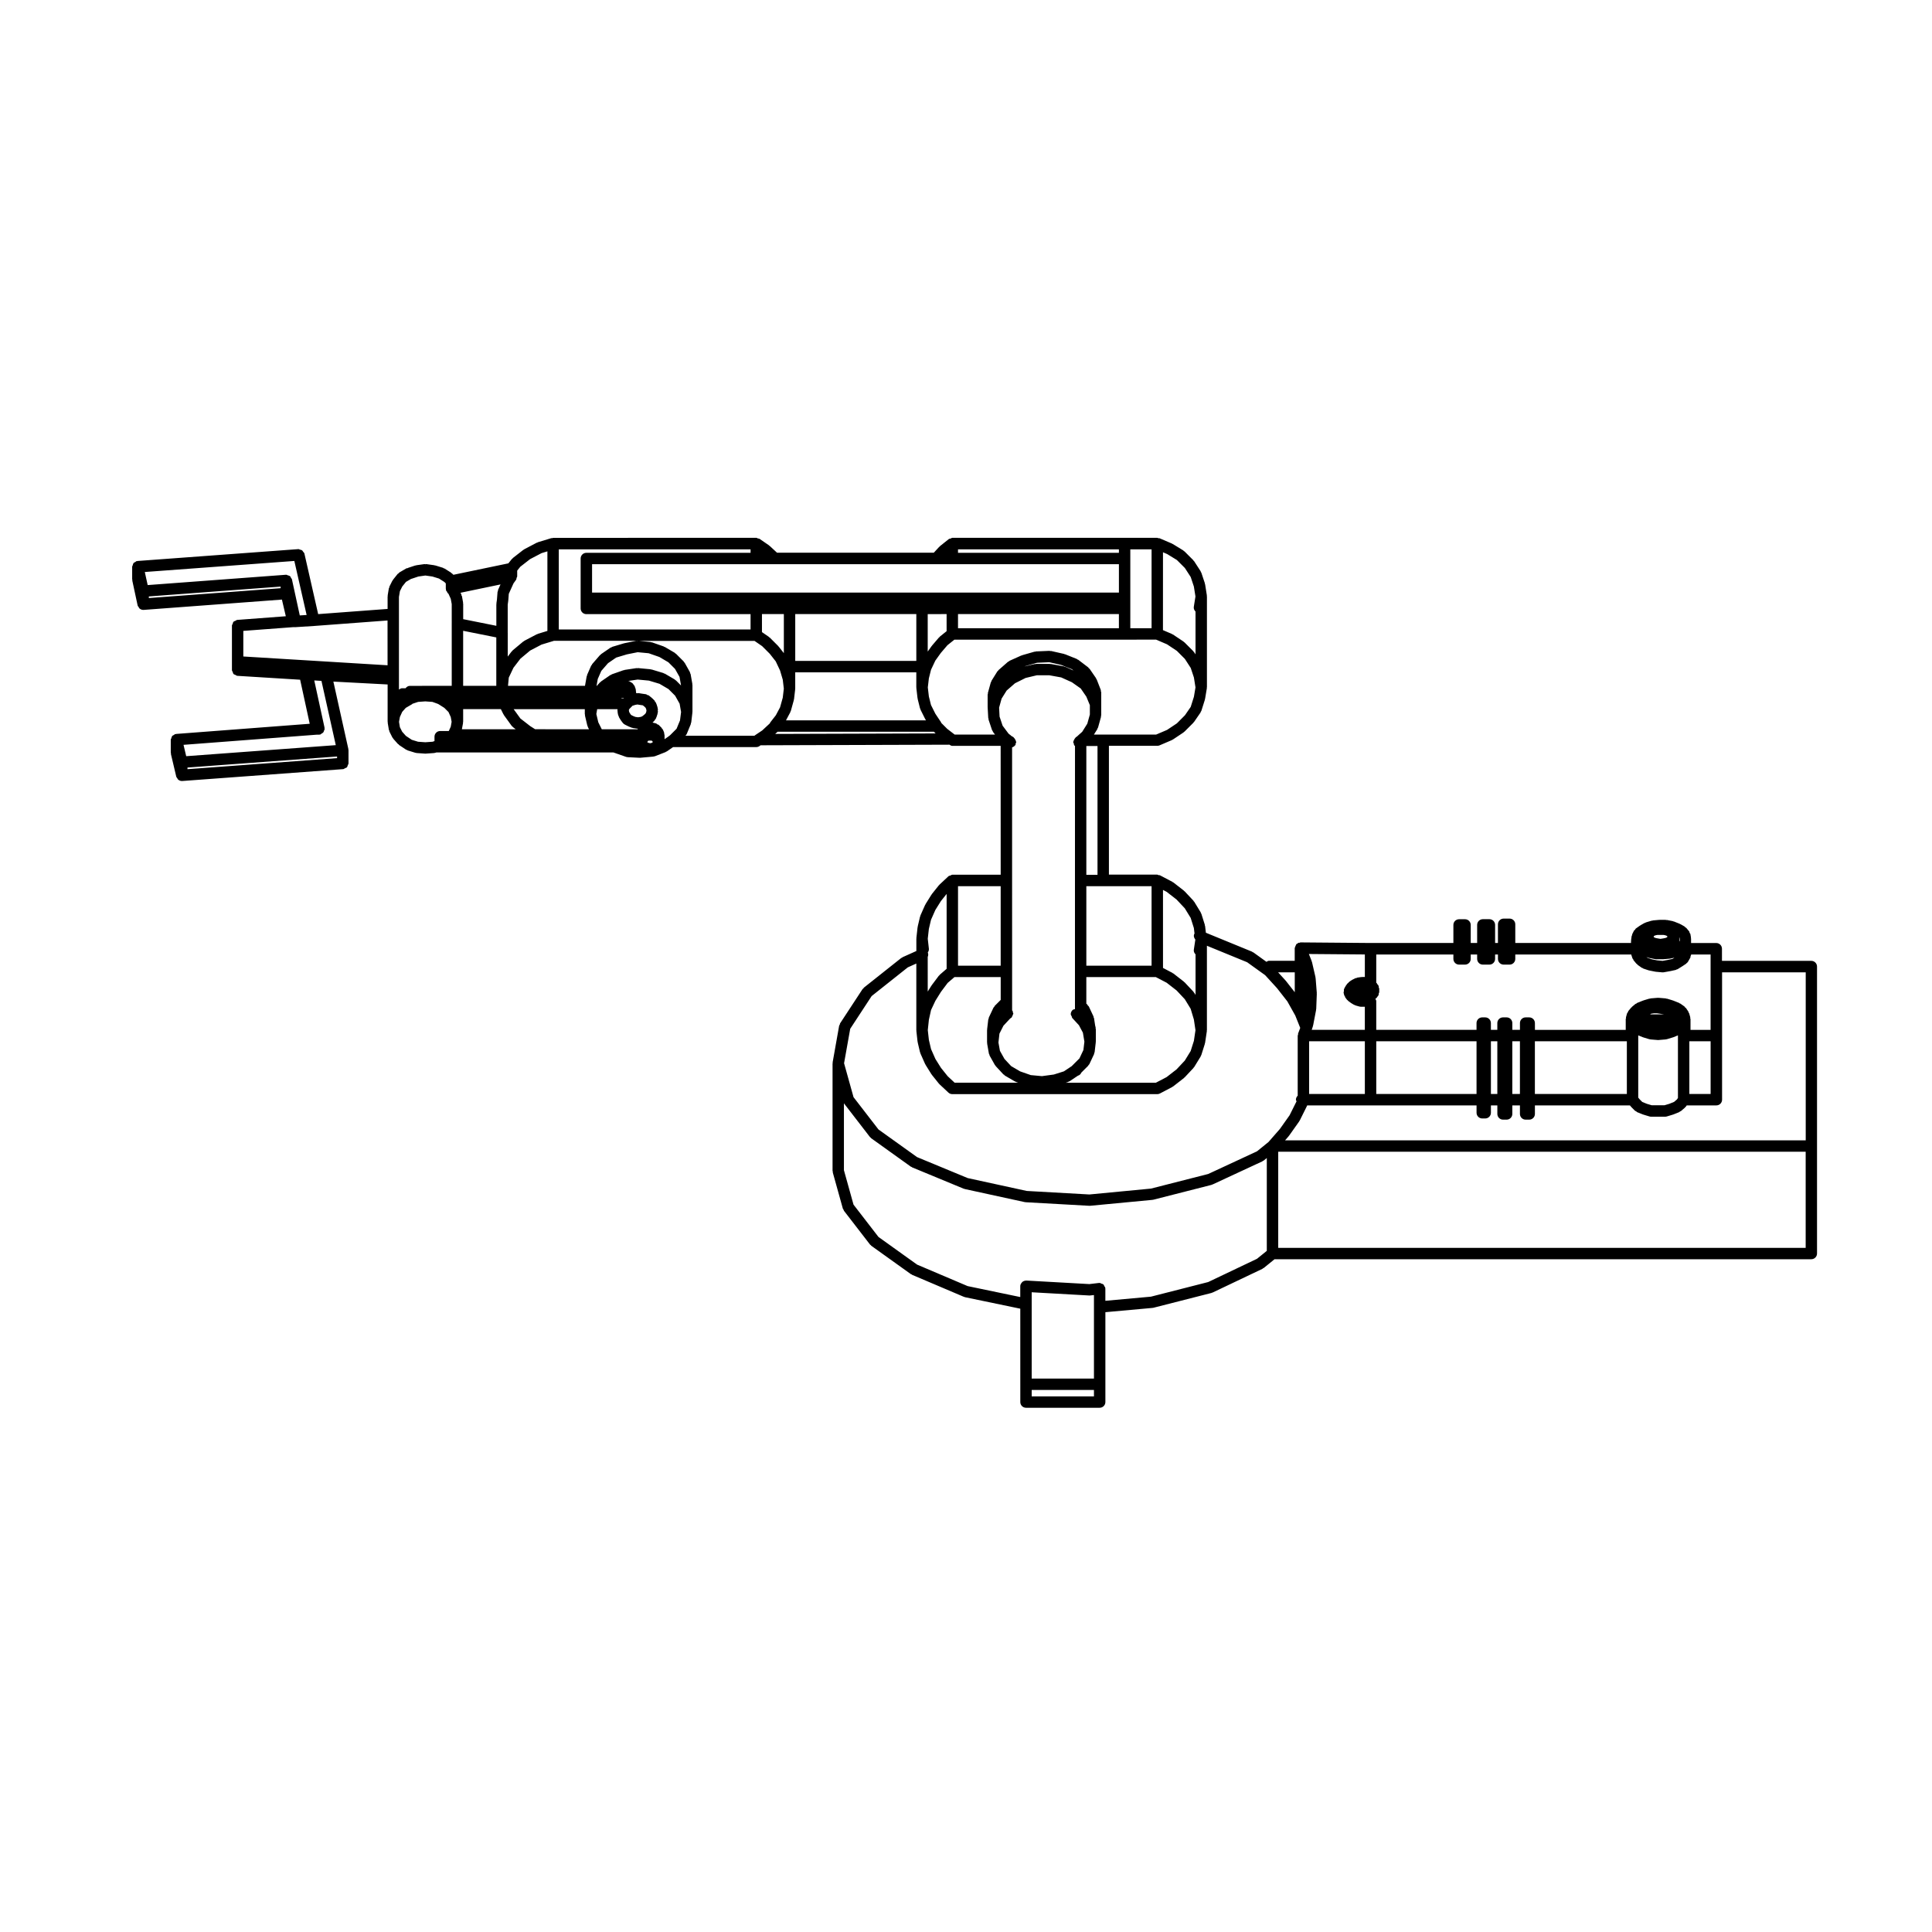<?xml version="1.0" encoding="UTF-8"?>
<!-- Uploaded to: ICON Repo, www.svgrepo.com, Generator: ICON Repo Mixer Tools -->
<svg fill="#000000" width="800px" height="800px" version="1.1" viewBox="144 144 512 512" xmlns="http://www.w3.org/2000/svg">
 <path d="m449.44 490.6c0.07-0.004 0.137-0.012 0.207-0.023l15.426-3.934c0.031-0.012 0.039-0.047 0.07-0.055 0.07-0.02 0.137-0.016 0.207-0.047l13.227-6.297c0.055-0.031 0.059-0.098 0.105-0.121 0.059-0.035 0.137-0.023 0.195-0.07l2.891-2.344h142.25c0.836 0 1.512-0.676 1.512-1.512v-76.047c0-0.836-0.676-1.512-1.512-1.512h-23.68v-3.215c0-0.836-0.676-1.512-1.512-1.512h-6.676v-1.168c0-0.047-0.047-0.074-0.051-0.117-0.004-0.051 0.035-0.086 0.031-0.133l-0.156-0.945c-0.023-0.141-0.152-0.211-0.211-0.332-0.055-0.125-0.023-0.273-0.117-0.387l-0.785-0.945c-0.066-0.074-0.168-0.066-0.246-0.125-0.07-0.059-0.082-0.168-0.168-0.215l-1.102-0.629c-0.031-0.02-0.07 0-0.105-0.016-0.035-0.016-0.039-0.059-0.082-0.074l-1.57-0.629c-0.051-0.02-0.102 0.016-0.145 0-0.051-0.016-0.07-0.07-0.117-0.082l-1.57-0.312c-0.055-0.012-0.102 0.035-0.152 0.031-0.051-0.004-0.09-0.059-0.141-0.059l-1.578-0.008c-0.023 0-0.039 0.023-0.07 0.023-0.023 0-0.039-0.023-0.07-0.02l-1.734 0.156c-0.059 0.004-0.09 0.066-0.141 0.074-0.051 0.012-0.105-0.031-0.152-0.016l-1.57 0.473c-0.066 0.02-0.086 0.09-0.137 0.109-0.059 0.023-0.121-0.012-0.176 0.02l-1.102 0.629c-0.031 0.016-0.031 0.047-0.051 0.066-0.031 0.016-0.059 0-0.082 0.016l-1.102 0.785c-0.105 0.074-0.117 0.211-0.195 0.312-0.086 0.098-0.223 0.121-0.281 0.242l-0.473 0.945c-0.039 0.082 0.004 0.168-0.016 0.25-0.031 0.082-0.117 0.121-0.125 0.211l-0.156 1.102c-0.004 0.039 0.031 0.07 0.031 0.109-0.004 0.039-0.047 0.066-0.047 0.105v0.535h-30.672v-4.941c0-0.836-0.676-1.512-1.512-1.512h-1.57c-0.836 0-1.512 0.676-1.512 1.512v4.941h-0.754v-4.785c0-0.836-0.676-1.512-1.512-1.512h-1.734c-0.836 0-1.512 0.676-1.512 1.512v4.785l-1.703 0.012v-4.785c0-0.836-0.676-1.512-1.512-1.512h-1.57c-0.836 0-1.512 0.676-1.512 1.512v4.785h-21.938l-18.582-0.156h-0.012c-0.105 0-0.172 0.09-0.277 0.109-0.102 0.016-0.188-0.047-0.289-0.004-0.102 0.039-0.125 0.152-0.215 0.211-0.09 0.055-0.215 0.047-0.289 0.121-0.066 0.059-0.055 0.168-0.105 0.238-0.004 0.012-0.004 0.02-0.016 0.031-0.105 0.168-0.168 0.312-0.211 0.504-0.023 0.105-0.117 0.172-0.117 0.281 0 0 0.004 0 0.004 0.004 0 0-0.004 0-0.004 0.004v3.371h-6.832c-0.258 0-0.453 0.16-0.66 0.277l-3.492-2.516c-0.059-0.039-0.125-0.012-0.18-0.039-0.055-0.031-0.07-0.105-0.133-0.133l-12.242-5.019-0.211-1.789c-0.004-0.055-0.066-0.082-0.074-0.133-0.012-0.051 0.031-0.098 0.016-0.145l-0.945-2.992c-0.02-0.066-0.098-0.086-0.121-0.145-0.031-0.059 0.004-0.125-0.031-0.188l-1.734-2.832c-0.031-0.051-0.102-0.051-0.125-0.098-0.039-0.047-0.02-0.109-0.059-0.152l-2.363-2.519c-0.031-0.031-0.082-0.02-0.109-0.051-0.031-0.031-0.023-0.082-0.066-0.105l-2.832-2.207c-0.039-0.031-0.09-0.012-0.133-0.035-0.047-0.023-0.047-0.086-0.098-0.105l-3.305-1.734c-0.117-0.066-0.242-0.004-0.363-0.035-0.117-0.031-0.207-0.137-0.332-0.137h-12.816v-34.133h12.809 0.012c0.195 0 0.402-0.039 0.594-0.121l3.305-1.414c0.039-0.016 0.047-0.066 0.086-0.086 0.051-0.023 0.105-0.016 0.156-0.051l2.832-1.891c0.051-0.031 0.051-0.098 0.09-0.133 0.047-0.035 0.105-0.02 0.141-0.059l2.363-2.363c0.023-0.023 0.016-0.059 0.035-0.09 0.047-0.047 0.105-0.07 0.141-0.121l1.734-2.519c0.039-0.055 0.012-0.121 0.039-0.18 0.047-0.082 0.125-0.125 0.156-0.215l0.945-2.992c0.016-0.035-0.016-0.07-0.012-0.105 0.012-0.039 0.055-0.059 0.059-0.105l0.473-2.832c0.004-0.047-0.035-0.082-0.031-0.133 0.004-0.047 0.051-0.07 0.051-0.117v-24.086c0-0.047-0.047-0.07-0.047-0.109-0.004-0.047 0.035-0.082 0.031-0.121l-0.473-2.992c-0.012-0.047-0.059-0.066-0.07-0.109-0.012-0.047 0.02-0.086 0.012-0.133l-0.945-2.832c-0.023-0.066-0.102-0.086-0.125-0.145-0.031-0.066 0-0.137-0.039-0.195l-1.734-2.676c-0.035-0.051-0.102-0.051-0.137-0.098-0.039-0.047-0.02-0.105-0.066-0.152l-2.363-2.363c-0.047-0.047-0.117-0.031-0.172-0.07-0.051-0.039-0.051-0.117-0.105-0.152l-2.832-1.734c-0.035-0.02-0.074 0-0.105-0.016-0.039-0.02-0.047-0.066-0.086-0.086l-3.305-1.414c-0.105-0.047-0.207 0.016-0.312 0-0.105-0.023-0.172-0.117-0.281-0.117h-54.316c-0.172 0-0.293 0.133-0.441 0.188-0.168 0.055-0.352 0.023-0.5 0.145l-2.363 1.891c-0.035 0.023-0.023 0.074-0.059 0.105-0.031 0.023-0.074 0.016-0.105 0.051l-1.441 1.562h-41.559l-1.941-1.797c-0.031-0.031-0.074-0.016-0.105-0.039-0.031-0.023-0.031-0.074-0.066-0.102l-2.519-1.734c-0.133-0.09-0.293-0.051-0.438-0.098-0.145-0.047-0.25-0.172-0.418-0.172l-53.848 0.012c-0.082 0-0.133 0.074-0.211 0.086-0.082 0.012-0.152-0.047-0.23-0.02l-3.621 1.102c-0.051 0.016-0.066 0.074-0.117 0.098-0.051 0.016-0.102-0.012-0.145 0.012l-3.305 1.734c-0.047 0.023-0.051 0.082-0.09 0.105-0.039 0.023-0.098 0.004-0.137 0.035l-2.832 2.207c-0.051 0.039-0.047 0.109-0.09 0.16-0.047 0.047-0.121 0.035-0.16 0.09l-0.922 1.148-14.57 3.031-0.367-0.367c-0.047-0.047-0.109-0.023-0.156-0.066-0.047-0.039-0.047-0.105-0.102-0.141l-1.734-1.102c-0.066-0.039-0.137-0.004-0.207-0.035-0.066-0.031-0.09-0.109-0.16-0.133l-2.047-0.629c-0.047-0.012-0.082 0.02-0.125 0.012-0.039-0.012-0.059-0.055-0.105-0.066l-2.207-0.312c-0.074-0.012-0.137 0.055-0.211 0.055-0.082 0-0.137-0.07-0.215-0.055l-2.207 0.312c-0.051 0.004-0.074 0.059-0.121 0.07-0.051 0.012-0.098-0.023-0.141-0.012l-1.891 0.629c-0.039 0.016-0.055 0.066-0.098 0.082-0.117 0.035-0.238-0.016-0.348 0.047l-1.891 1.102c-0.09 0.051-0.102 0.16-0.176 0.227-0.074 0.059-0.18 0.055-0.242 0.133l-1.258 1.57c-0.035 0.047-0.016 0.105-0.047 0.156-0.031 0.051-0.102 0.055-0.125 0.109l-0.785 1.57c-0.035 0.074 0.004 0.156-0.016 0.238-0.023 0.074-0.105 0.109-0.121 0.191l-0.312 1.891c-0.004 0.047 0.035 0.082 0.031 0.133-0.004 0.047-0.051 0.07-0.051 0.117v3.32l-18.398 1.375-3.648-16.051c-0.047-0.211-0.223-0.324-0.344-0.484-0.09-0.117-0.125-0.258-0.246-0.344-0.176-0.137-0.371-0.156-0.59-0.207-0.141-0.035-0.262-0.152-0.406-0.141l-42.668 3.148c-0.039 0-0.059 0.047-0.102 0.051-0.039 0.004-0.074-0.031-0.109-0.02-0.152 0.035-0.227 0.176-0.352 0.246-0.141 0.082-0.301 0.102-0.414 0.211-0.039 0.047-0.055 0.09-0.09 0.137-0.105 0.145-0.117 0.312-0.168 0.488-0.039 0.16-0.156 0.262-0.156 0.414v3.305c0 0.059 0.055 0.098 0.059 0.152 0.004 0.059-0.039 0.105-0.031 0.168l1.414 6.609c0.039 0.203 0.191 0.328 0.301 0.488 0.059 0.086 0.059 0.203 0.137 0.277 0.02 0.02 0.039 0.031 0.066 0.051 0.273 0.23 0.605 0.383 0.973 0.383h0.031 0.086l36.652-2.734 1.031 4.418-12.883 0.969c-0.195 0.016-0.316 0.168-0.484 0.242-0.176 0.086-0.367 0.109-0.492 0.25-0.137 0.145-0.156 0.348-0.223 0.539-0.059 0.16-0.195 0.289-0.195 0.473v11.809c0 0.191 0.137 0.316 0.203 0.484 0.07 0.191 0.086 0.398 0.223 0.539 0.133 0.141 0.328 0.16 0.504 0.246 0.172 0.082 0.297 0.227 0.492 0.238l16.652 1.031 2.539 11.672-35.43 2.699c-0.047 0-0.07 0.051-0.109 0.055-0.039 0.004-0.074-0.031-0.121-0.02-0.145 0.035-0.215 0.176-0.344 0.246-0.137 0.082-0.293 0.102-0.398 0.211-0.047 0.047-0.059 0.098-0.098 0.145-0.109 0.148-0.117 0.312-0.168 0.492-0.039 0.137-0.156 0.23-0.156 0.379v3.465c0 0.066 0.059 0.105 0.07 0.168 0.012 0.059-0.047 0.117-0.031 0.18l1.414 5.984c0.047 0.191 0.191 0.312 0.297 0.465 0.059 0.086 0.059 0.195 0.133 0.266 0.02 0.02 0.047 0.031 0.07 0.051 0.266 0.23 0.598 0.383 0.969 0.383h0.023 0.09l42.668-3.148c0.195-0.016 0.316-0.168 0.488-0.246 0.172-0.082 0.363-0.105 0.492-0.246 0.141-0.152 0.156-0.359 0.227-0.551 0.059-0.16 0.191-0.281 0.191-0.465v-3.465c0-0.02-0.02-0.031-0.02-0.051 0-0.02 0.02-0.035 0.02-0.059 0-0.039-0.047-0.059-0.051-0.102-0.004-0.039 0.031-0.074 0.02-0.117l-3.977-17.895 14.375 0.762v9.898c0 0.047 0.047 0.074 0.051 0.117 0.004 0.051-0.035 0.086-0.031 0.133l0.312 1.891c0.016 0.09 0.098 0.137 0.121 0.215 0.02 0.07-0.02 0.141 0.016 0.211l0.785 1.57c0.039 0.082 0.121 0.121 0.176 0.191 0.031 0.039 0.012 0.098 0.047 0.137l1.258 1.414c0.047 0.051 0.121 0.035 0.172 0.082 0.055 0.051 0.055 0.133 0.117 0.176l1.891 1.258c0.082 0.055 0.176 0.047 0.262 0.082 0.055 0.02 0.074 0.09 0.133 0.105l2.047 0.629c0.102 0.031 0.203 0.035 0.301 0.047 0.016 0 0.02 0.016 0.035 0.016l2.207 0.156h0.105 0.105l2.207-0.156c0.016 0 0.02-0.016 0.039-0.02 0.105-0.012 0.223-0.016 0.328-0.055l0.242-0.082h46.895l0.223 0.074 3.148 1.102c0.125 0.047 0.258 0.055 0.387 0.066 0.012 0 0.02 0.016 0.035 0.016l3.148 0.156h0.074c0.047 0 0.09 0 0.137-0.004l3.465-0.312c0.02 0 0.031-0.023 0.055-0.031 0.121-0.016 0.242-0.02 0.359-0.066l2.832-1.102c0.051-0.02 0.059-0.082 0.105-0.105 0.066-0.031 0.141-0.02 0.207-0.066l1.656-1.148h22.043c0.316 0 0.637-0.102 0.906-0.301l0.23-0.176 50.059-0.156c0.23 0.145 0.465 0.312 0.754 0.312h12.816l0.008 34.148h-12.816c-0.195 0-0.328 0.141-0.504 0.207-0.18 0.07-0.379 0.059-0.527 0.203l-2.363 2.207c-0.031 0.023-0.02 0.074-0.047 0.105-0.031 0.031-0.074 0.023-0.105 0.055l-1.891 2.363c-0.02 0.023-0.004 0.059-0.023 0.09-0.016 0.023-0.055 0.023-0.074 0.055l-1.57 2.519c-0.02 0.035 0 0.074-0.02 0.109-0.016 0.035-0.059 0.039-0.082 0.074l-1.258 2.832c-0.02 0.051 0.012 0.102-0.004 0.145-0.016 0.047-0.074 0.07-0.086 0.121l-0.629 2.676c-0.004 0.035 0.02 0.059 0.016 0.098-0.004 0.035-0.039 0.051-0.047 0.086l-0.312 2.832c0 0.031 0.023 0.055 0.023 0.09 0 0.031-0.031 0.047-0.031 0.082v3.269l-3.672 1.648c-0.066 0.031-0.074 0.105-0.137 0.141-0.059 0.035-0.133 0.012-0.188 0.055l-9.922 7.875c-0.07 0.051-0.059 0.145-0.117 0.211-0.059 0.066-0.156 0.066-0.207 0.141l-5.984 9.129c-0.066 0.098-0.02 0.207-0.059 0.312-0.039 0.098-0.145 0.141-0.168 0.246l-1.734 9.766c-0.012 0.051 0.035 0.09 0.031 0.137-0.004 0.047-0.051 0.082-0.051 0.125v28.496c0 0.082 0.07 0.117 0.082 0.191 0.012 0.074-0.047 0.141-0.023 0.211l2.676 9.602c0.035 0.121 0.141 0.188 0.203 0.297 0.039 0.07 0.012 0.156 0.059 0.227l6.926 8.973c0.07 0.09 0.172 0.133 0.25 0.203 0.031 0.023 0.023 0.074 0.059 0.105l10.551 7.559c0.059 0.039 0.133 0.031 0.191 0.059 0.047 0.023 0.051 0.082 0.102 0.102l13.699 5.824c0.07 0.031 0.141 0.031 0.215 0.051 0.023 0.004 0.035 0.039 0.066 0.047l14.695 3.055 0.004 20.016v4.727c0 0.836 0.676 1.512 1.512 1.512h19.523c0.836 0 1.512-0.676 1.512-1.512v-23.816l12.484-1.133c0.012 0 0.02-0.008 0.027-0.016zm-231.07-190.72-34.926 2.609v-0.426l34.926-2.609zm-35.234-0.828-0.762-3.465 39.629-2.926 3.254 14.316-1.812 0.117-2.086-9.594c-0.031-0.145-0.172-0.215-0.242-0.348-0.074-0.141-0.098-0.312-0.215-0.418-0.047-0.047-0.098-0.059-0.145-0.102-0.145-0.105-0.312-0.109-0.488-0.16-0.137-0.039-0.23-0.156-0.379-0.156-0.02 0-0.031 0.02-0.055 0.02-0.02 0-0.035-0.02-0.059-0.02zm50.191 45.859-39.645 2.93v-0.434l39.645-2.926zm-0.34-3.441-39.641 2.926-0.711-3.008 35.363-2.695h0.535 0.004c0.105 0 0.215-0.012 0.324-0.035 0.152-0.031 0.223-0.172 0.352-0.246 0.176-0.098 0.332-0.16 0.457-0.316s0.156-0.324 0.215-0.52c0.039-0.137 0.16-0.238 0.16-0.395 0-0.059-0.055-0.098-0.066-0.156-0.012-0.059 0.039-0.105 0.031-0.168l-2.727-12.531 1.906 0.117zm13.723-21.164-38.23-2.332v-6.781l13.215-0.992h0.539 0.004 0.023 0.074l4.871-0.312h0.02l19.473-1.457 0.008 11.875zm16.746 16.27-0.523 1.148h-2.277c-0.836 0-1.512 0.676-1.512 1.512v1.152l-0.242 0.09-0.277 0.09-1.91 0.137-1.93-0.137-1.668-0.516-1.547-1.031-0.992-1.113-0.605-1.203-0.23-1.406 0.23-1.285 0.613-1.355 0.945-1.062 1.688-0.984c0.035-0.02 0.039-0.07 0.074-0.098l1.508-0.504 1.91-0.137 1.891 0.137 1.43 0.52 0.203 0.102 1.516 0.961 1.102 1.102 0.598 1.316 0.23 1.273zm0.258-27.258v16.438h-3.055l-8.031 0.004c-0.488 0-0.871 0.266-1.148 0.629h-0.902c-0.332 0-0.605 0.172-0.852 0.352v-24.535l0.258-1.543 0.621-1.234 0.984-1.223 1.391-0.812c0.047-0.012 0.086-0.004 0.125-0.02l1.762-0.59 1.855-0.266 1.875 0.266 1.738 0.535 1.426 0.906 0.383 0.383v1.422c0 0.055 0.055 0.09 0.059 0.145 0.004 0.059-0.039 0.105-0.031 0.16 0.039 0.207 0.191 0.332 0.301 0.492 0.055 0.082 0.047 0.203 0.109 0.266l0.277 0.277 0.598 1.316 0.258 1.41 0.004 5.223zm358.81 165.38h-139.78v-25.477h139.78zm-33.504-81.617v-0.676l0.055 0.07 0.074 0.422v0.438l-0.125 0.156v-0.41zm-6.715-1 0.07-0.074 0.371-0.145 0.504-0.102h1.594l0.504 0.102 0.371 0.145 0.156 0.16 0.039 0.055-0.195 0.203-0.371 0.145-0.598 0.121-0.699 0.117-0.699-0.117-0.598-0.121-0.371-0.145-0.137-0.141-0.02-0.023zm-1.418 5.742c0.051 0.016 0.102 0.012 0.145 0.023 0.016 0 0.02 0.02 0.035 0.02l1.57 0.312c0.102 0.02 0.195 0.031 0.297 0.031h0.012 1.723c0.051 0 0.09 0 0.137-0.004l1.734-0.156c0.012 0 0.012-0.012 0.02-0.012 0.059-0.004 0.109-0.004 0.168-0.02l1.027-0.227-0.52 0.324-1.16 0.258-1.465 0.266-1.473-0.137-1.375-0.277-1.125-0.371-0.312-0.223zm-72.289 10.812 0.312-0.312c0.047-0.047 0.023-0.105 0.066-0.145 0.07-0.09 0.168-0.141 0.223-0.242l0.156-0.312c0.004-0.02-0.004-0.031 0.004-0.051 0.039-0.098-0.004-0.207 0.02-0.309 0.031-0.117 0.133-0.195 0.133-0.324v-0.945c0-0.109-0.098-0.188-0.121-0.293-0.012-0.047 0-0.098-0.02-0.133-0.02-0.086 0.023-0.172-0.016-0.258l-0.156-0.312c-0.047-0.086-0.133-0.086-0.188-0.152-0.051-0.074-0.035-0.176-0.102-0.242l-0.191-0.191h0.004v-7.461h20.441v1.164c0 0.836 0.676 1.512 1.512 1.512h1.57c0.836 0 1.512-0.676 1.512-1.512v-1.164h1.703v1.164c0 0.836 0.676 1.512 1.512 1.512h1.734c0.836 0 1.512-0.676 1.512-1.512v-1.164h0.754v1.164c0 0.836 0.676 1.512 1.512 1.512h1.57c0.836 0 1.512-0.676 1.512-1.512v-1.164h30.754c0.004 0.023-0.016 0.047-0.012 0.07l0.312 0.945c0.039 0.117 0.145 0.18 0.211 0.281 0.039 0.066 0.016 0.145 0.066 0.211l0.785 0.945c0.047 0.051 0.117 0.035 0.168 0.082 0.055 0.051 0.051 0.141 0.117 0.188l1.102 0.785c0.082 0.055 0.176 0.047 0.262 0.086 0.055 0.031 0.074 0.102 0.137 0.121l1.414 0.473c0.051 0.016 0.102 0.012 0.145 0.023 0.016 0 0.02 0.02 0.035 0.02l1.57 0.312c0.051 0.012 0.098 0.012 0.137 0.016 0.012 0 0.012 0.012 0.02 0.012l1.734 0.156c0.039 0.004 0.086 0.004 0.125 0.004h0.012c0.09 0 0.176-0.012 0.273-0.023l1.734-0.312c0.004 0 0.004-0.004 0.004-0.004 0.02 0 0.035 0 0.051-0.004l1.414-0.312c0.066-0.016 0.09-0.082 0.141-0.102 0.109-0.035 0.23-0.031 0.332-0.098l1.258-0.785c0.004-0.004 0.004-0.012 0.016-0.016 0.02-0.016 0.027-0.016 0.031-0.016l0.945-0.629c0.039-0.023 0.039-0.074 0.07-0.105 0.152-0.117 0.309-0.227 0.402-0.402l0.629-1.102c0.074-0.121 0.02-0.258 0.051-0.387 0.039-0.133 0.152-0.223 0.152-0.363v-0.066h5.164v19.965h-5.324v-2.898c0-0.082-0.074-0.121-0.086-0.195-0.012-0.082 0.051-0.141 0.031-0.215l-0.312-1.102c-0.031-0.09-0.117-0.117-0.152-0.191-0.035-0.074 0-0.16-0.047-0.23l-0.629-0.945c-0.059-0.09-0.168-0.09-0.238-0.156-0.066-0.07-0.066-0.176-0.145-0.238l-1.102-0.785c-0.055-0.039-0.121-0.012-0.18-0.047-0.055-0.031-0.074-0.105-0.133-0.125l-1.57-0.629c-0.023-0.012-0.051 0.012-0.07 0-0.023-0.004-0.031-0.035-0.059-0.047l-1.57-0.473c-0.055-0.02-0.105 0.031-0.16 0.02-0.055-0.016-0.086-0.074-0.141-0.082l-1.891-0.156c-0.082-0.012-0.137 0.016-0.211 0.012-0.016 0.004-0.023-0.012-0.047-0.012l-1.891 0.156c-0.059 0.004-0.09 0.066-0.141 0.082-0.059 0.012-0.105-0.039-0.16-0.02l-1.57 0.473c-0.031 0.012-0.035 0.039-0.059 0.047-0.02 0.012-0.047-0.012-0.07 0l-1.57 0.629c-0.082 0.035-0.102 0.121-0.172 0.168-0.07 0.047-0.16 0.016-0.23 0.074l-0.945 0.785c-0.039 0.035-0.035 0.09-0.07 0.125-0.039 0.035-0.098 0.031-0.125 0.07l-0.785 0.945c-0.07 0.086-0.039 0.195-0.098 0.297-0.055 0.102-0.168 0.137-0.203 0.258l-0.312 1.102c-0.02 0.074 0.039 0.137 0.031 0.215-0.012 0.074-0.086 0.117-0.086 0.195v2.898h-24.059l-0.008-1.801c0-0.836-0.676-1.512-1.512-1.512h-0.945c-0.836 0-1.512 0.676-1.512 1.512v1.793h-2.016v-1.793c0-0.836-0.676-1.512-1.512-1.512h-0.953c-0.836 0-1.512 0.676-1.512 1.512v1.793h-1.703v-1.793c0-0.836-0.676-1.512-1.512-1.512h-0.785c-0.836 0-1.512 0.676-1.512 1.512v1.793h-26.574v-7.621c0-0.238-0.152-0.414-0.25-0.609 0.031-0.027 0.086-0.016 0.125-0.051zm88.734 11.305v13.98h-5.637v-13.98zm-8.66-1.492v16.523l-0.262 0.387-0.754 0.648-1.27 0.516-1.305 0.387h-3.336l-1.305-0.387-1.219-0.492-0.672-0.672-0.398-0.484v-16.492l1.234 0.5c0.031 0.016 0.066 0.004 0.098 0.02 0.016 0.004 0.016 0.02 0.035 0.023l1.57 0.473c0.09 0.031 0.18 0.031 0.277 0.039 0.012 0.004 0.02 0.02 0.031 0.02l1.891 0.156c0.039 0.004 0.086 0.004 0.125 0.004 0.047 0 0.09 0 0.125-0.004l1.891-0.156c0.012 0 0.02-0.016 0.031-0.02 0.098-0.012 0.188-0.012 0.277-0.039l1.57-0.473c0.02-0.004 0.02-0.02 0.035-0.023 0.031-0.016 0.066-0.004 0.098-0.02l1.234-0.5v0.051c-0.004 0.008-0.008 0.012-0.004 0.016zm-7.41-5.621 0.312-0.188 0.695-0.102h0.887l0.961 0.137 0.828 0.137 0.031 0.012-3.715-0.004zm-6.129 7.113v13.98h-24.375v-13.98zm-28.34 0v13.98h-2.016v-13.98zm-5.984 0v13.98h-1.703v-13.98zm-5.512 0v13.98h-26.574v-13.98zm-29.598-23v5.965h-0.695c-0.039 0-0.066 0.039-0.105 0.047-0.047 0-0.07-0.035-0.109-0.031l-1.102 0.156c-0.086 0.012-0.125 0.102-0.207 0.121-0.09 0.023-0.172-0.02-0.258 0.02l-0.945 0.473c-0.047 0.02-0.051 0.082-0.09 0.105-0.047 0.023-0.102 0.004-0.137 0.035l-0.629 0.473c-0.07 0.051-0.059 0.137-0.117 0.191-0.051 0.055-0.137 0.051-0.188 0.109l-0.473 0.629c-0.031 0.039-0.012 0.098-0.035 0.137-0.023 0.039-0.086 0.047-0.105 0.09l-0.312 0.629c-0.086 0.176-0.02 0.352-0.035 0.535-0.02 0.172-0.121 0.328-0.082 0.508l0.156 0.629c0.031 0.125 0.137 0.191 0.191 0.297 0.047 0.082 0.012 0.176 0.066 0.246l0.473 0.629c0.07 0.09 0.16 0.133 0.242 0.203 0.035 0.031 0.023 0.074 0.066 0.105l0.629 0.473c0.023 0.02 0.059 0.012 0.09 0.031 0.02 0.016 0.02 0.047 0.039 0.059l0.785 0.473c0.082 0.047 0.168 0.035 0.25 0.07 0.047 0.02 0.066 0.07 0.109 0.09l1.102 0.312c0.137 0.039 0.277 0.059 0.414 0.059 0 0 0.004-0.004 0.012-0.004h0.996v6.109h-14.086c0.004-0.004 0-0.016 0-0.023 0.012-0.016 0.02-0.02 0.031-0.035l0.312-0.945c0.012-0.035-0.02-0.066-0.012-0.102 0.012-0.035 0.051-0.055 0.059-0.098l0.785-4.09c0.004-0.039-0.031-0.074-0.023-0.109 0.004-0.047 0.047-0.07 0.051-0.109l0.156-4.09c0-0.035-0.035-0.059-0.035-0.09 0-0.035 0.031-0.059 0.031-0.09l-0.312-3.941c0-0.039-0.051-0.059-0.051-0.102-0.012-0.039 0.031-0.074 0.02-0.117l-0.945-4.09c-0.012-0.047-0.059-0.059-0.082-0.102-0.012-0.039 0.02-0.082 0.004-0.121l-0.734-1.844zm0 23v13.98h-14.766v-13.98zm-15.398 17.273c0.004-0.016-0.004-0.031 0.004-0.047 0.004-0.016 0.023-0.023 0.031-0.039l0.086-0.188h44.879v1.953c0 0.836 0.676 1.512 1.512 1.512h0.785c0.836 0 1.512-0.676 1.512-1.512v-1.953h1.703v2.266c0 0.836 0.676 1.512 1.512 1.512h0.945c0.836 0 1.512-0.676 1.512-1.512v-2.266h2.016v2.266c0 0.836 0.676 1.512 1.512 1.512h0.945c0.836 0 1.512-0.676 1.512-1.512v-2.266h25.176l0.332 0.398c0.02 0.02 0.051 0.016 0.066 0.031 0.016 0.023 0.012 0.055 0.031 0.074l0.945 0.945c0.082 0.082 0.191 0.059 0.289 0.117 0.09 0.059 0.117 0.172 0.223 0.215l1.57 0.629c0.031 0.016 0.066 0.004 0.098 0.02 0.016 0.004 0.016 0.02 0.035 0.023l1.57 0.473c0.141 0.047 0.293 0.07 0.434 0.07 0 0 0.004-0.004 0.012-0.004h3.758c0.004 0 0.012 0.004 0.012 0.004 0.141 0 0.293-0.023 0.434-0.07l1.57-0.473c0.02-0.004 0.02-0.02 0.035-0.023 0.031-0.016 0.066-0.004 0.098-0.02l1.57-0.629c0.082-0.031 0.102-0.117 0.168-0.16 0.082-0.047 0.18-0.031 0.258-0.098l1.102-0.945c0.035-0.031 0.031-0.086 0.059-0.109 0.07-0.07 0.156-0.105 0.215-0.195l0.176-0.273h7.856c0.836 0 1.512-0.676 1.512-1.512v-33.754h22.168v44.527h-137.98l0.973-1.117c0.016-0.02 0.004-0.039 0.02-0.059 0.02-0.023 0.051-0.035 0.07-0.059l2.676-3.777c0.02-0.031 0.004-0.066 0.02-0.09 0.031-0.047 0.082-0.066 0.105-0.105zm-3.176-35.535v5.269l-2.336-2.988c-0.016-0.016-0.039-0.012-0.055-0.031s-0.004-0.039-0.02-0.055l-2-2.195zm-34.926-21.844 0.973 0.508 2.637 2.051 2.172 2.316 1.559 2.539 0.848 2.691 0.176 1.48c-0.012 0.016-0.035 0.016-0.047 0.035-0.273 0.539-0.098 1.102 0.262 1.547l-0.402 2.684c-0.074 0.484 0.137 0.902 0.457 1.23v10.746l-0.348-0.57c-0.031-0.051-0.102-0.051-0.125-0.098-0.039-0.047-0.02-0.109-0.059-0.152l-2.363-2.519c-0.031-0.031-0.082-0.02-0.109-0.051-0.031-0.031-0.023-0.082-0.066-0.105l-2.832-2.207c-0.039-0.031-0.09-0.012-0.133-0.035-0.047-0.023-0.047-0.086-0.098-0.105l-2.492-1.309-0.004-20.676zm0.977 24.598 2.637 2.051 2.172 2.316 1.551 2.535 0.855 2.848 0.422 2.832-0.418 2.816-0.855 2.699-1.559 2.539-2.172 2.316-2.637 2.051-2.856 1.496h-23.879l0.621-0.195c0.059-0.016 0.082-0.086 0.125-0.105 0.09-0.039 0.176-0.031 0.258-0.082l2.215-1.48c0.438-0.125 0.734-0.406 0.91-0.82l1.824-1.824c0.047-0.047 0.031-0.109 0.066-0.16 0.082-0.09 0.18-0.145 0.238-0.262l1.258-2.676c0.039-0.074-0.012-0.152 0.012-0.238 0.031-0.086 0.109-0.137 0.121-0.23l0.312-2.676c0.004-0.035-0.023-0.059-0.023-0.09 0-0.035 0.035-0.055 0.035-0.09v-3.305c0-0.07-0.066-0.105-0.074-0.176-0.012-0.07 0.051-0.121 0.031-0.188l-0.141-0.57-0.301-1.969c-0.016-0.082-0.098-0.117-0.117-0.191s0.023-0.152-0.012-0.227l-1.258-2.676c-0.055-0.109-0.176-0.141-0.258-0.23-0.074-0.102-0.07-0.227-0.168-0.309l-0.223-0.176v-7.047h18.426zm-3.996-25.582v21.07h-17.289v-21.07zm-17.289-3.023v-34.133h2.961v34.133zm20.309-85.469 1.113 0.473 2.578 1.578 2.109 2.109 1.551 2.394 0.84 2.527 0.418 2.637-0.438 2.754c-0.074 0.488 0.137 0.906 0.457 1.238v11.34l-0.367-0.57c-0.035-0.051-0.102-0.051-0.137-0.098-0.039-0.047-0.02-0.105-0.066-0.152l-2.363-2.363c-0.039-0.039-0.102-0.023-0.141-0.059-0.039-0.035-0.039-0.102-0.09-0.133l-2.832-1.891c-0.039-0.031-0.098-0.004-0.137-0.023-0.051-0.023-0.055-0.086-0.105-0.105l-2.394-1.027 0.008-20.629zm-8.656 14.875v-15.648h5.637v20.906h-5.637zm-45.66-15.652h42.637v0.918h-42.637zm-48.742 3.934h91.383v7.527h-139.62v-7.527zm91.379 13.223v3.75h-42.637v-3.75zm-45.66 0v4.527l-1.793 1.438c-0.039 0.035-0.035 0.098-0.07 0.133-0.035 0.035-0.098 0.023-0.133 0.066l-1.891 2.207c-0.016 0.02-0.004 0.047-0.02 0.066-0.016 0.02-0.047 0.016-0.059 0.039l-1.039 1.457v-9.93zm-40.5 22.715c0.012-0.039 0.055-0.066 0.059-0.109l0.312-2.676c0.004-0.035-0.023-0.055-0.023-0.09 0-0.031 0.035-0.051 0.035-0.086v-4.32h32.086v4c0 0.035 0.035 0.055 0.035 0.086 0 0.035-0.031 0.055-0.023 0.09l0.312 2.676c0.004 0.035 0.039 0.055 0.051 0.098 0.004 0.035-0.023 0.059-0.016 0.098l0.629 2.519c0.016 0.066 0.082 0.098 0.105 0.156 0.016 0.051-0.016 0.105 0.012 0.152l1.258 2.519c0.02 0.035 0.059 0.051 0.082 0.09 0.016 0.02 0 0.051 0.016 0.074l0.109 0.172h-37.105l1.164-2.188c0.023-0.047-0.004-0.102 0.016-0.152 0.023-0.059 0.09-0.09 0.105-0.156l0.785-2.832c0.02-0.047-0.008-0.082-0.004-0.121zm0.387-10.305v-12.41h32.086v12.41zm-3.019-12.41v10.352l-1.395-1.777c-0.02-0.023-0.059-0.02-0.086-0.051-0.02-0.023-0.012-0.059-0.035-0.086l-2.207-2.207c-0.035-0.035-0.098-0.02-0.133-0.055-0.039-0.035-0.035-0.098-0.082-0.121l-1.863-1.281v-4.781l5.801 0.004zm-59.645-17.156h50.824v0.918h-43.52c-0.836 0-1.512 0.676-1.512 1.512v13.227c0 0.836 0.676 1.512 1.512 1.512h43.52v4.066l-50.824-0.004zm-13.535 22.105v-7.445l0.141-0.996c0-0.016-0.016-0.031-0.012-0.047 0-0.02 0.02-0.031 0.023-0.051l0.137-1.789 1.246-2.762 0.707-0.984c0.004-0.012 0-0.02 0.004-0.031 0.09-0.133 0.066-0.297 0.109-0.453 0.039-0.137 0.16-0.238 0.16-0.395v-1.516l0.82-1.027 2.586-2.012 3.055-1.598 1.543-0.469v21.086l-2.551 0.777c-0.051 0.016-0.066 0.074-0.117 0.098-0.051 0.016-0.102-0.012-0.145 0.012l-3.305 1.734c-0.055 0.023-0.059 0.098-0.105 0.125-0.051 0.031-0.109 0.012-0.16 0.051l-2.832 2.363c-0.051 0.039-0.039 0.109-0.082 0.156-0.047 0.047-0.109 0.039-0.152 0.09l-1.066 1.395v-6.312zm-12.254-9.879c-0.02-0.066 0.02-0.133-0.004-0.195l-0.242-0.527 10.594-2.207-0.664 1.48c-0.039 0.09 0.016 0.176-0.004 0.266-0.023 0.09-0.117 0.141-0.121 0.238l-0.156 2.019-0.145 1.031c-0.004 0.039 0.031 0.07 0.031 0.109-0.004 0.039-0.047 0.066-0.047 0.105v5.715l-8.785-1.758v-4.117c0-0.051-0.051-0.082-0.055-0.133-0.004-0.051 0.039-0.09 0.031-0.137l-0.312-1.734c-0.031-0.066-0.102-0.09-0.121-0.156zm9.23 11.113v12.836h-8.785v-14.594zm-9.117 24.332 0.309-1.684c0.012-0.051-0.035-0.09-0.031-0.137 0.004-0.051 0.055-0.082 0.055-0.133v-3.371h9.992l0.684 1.371c0.023 0.051 0.074 0.07 0.105 0.117 0.016 0.031 0 0.066 0.02 0.098l2.047 2.832c0.066 0.09 0.16 0.133 0.238 0.203 0.031 0.031 0.023 0.082 0.059 0.105l0.777 0.605h-14.254zm19.41 0-1.297-0.824-2.609-2.023-1.785-2.469h18.852v1.324c0 0.066 0.059 0.105 0.07 0.168 0.012 0.059-0.047 0.117-0.031 0.18l0.629 2.676c0.016 0.07 0.082 0.105 0.105 0.168 0.02 0.055-0.016 0.109 0.012 0.16l0.324 0.645zm15.035-17.047c-0.047 0.07-0.137 0.086-0.172 0.16l-1.102 2.519c-0.023 0.066 0.016 0.125 0 0.191-0.02 0.059-0.09 0.09-0.102 0.152l-0.449 2.527h-20.402l0.207-2.18 1.234-2.606 1.848-2.414 2.578-2.152 3.031-1.586 3.281-0.996h22.188c-0.051 0-0.09 0.039-0.141 0.039-0.074 0.004-0.141-0.059-0.215-0.039l-3.148 0.629c-0.023 0.004-0.035 0.035-0.066 0.039-0.031 0.004-0.051-0.016-0.074-0.004l-3.148 0.945c-0.086 0.023-0.109 0.117-0.188 0.152-0.074 0.035-0.16 0-0.23 0.051l-2.519 1.734c-0.059 0.039-0.055 0.121-0.105 0.168-0.055 0.047-0.133 0.035-0.176 0.09l-2.047 2.363c-0.062 0.059-0.039 0.145-0.082 0.215zm12.113 17.02c-0.004 0.004-0.004 0.02-0.012 0.031h-9.477l-0.922-1.848-0.52-2.195 0.227-1.281h5.379v0.535c0 0.055 0.055 0.09 0.059 0.141 0.004 0.051-0.039 0.102-0.031 0.152l0.156 0.785c0.02 0.105 0.109 0.156 0.152 0.25 0.031 0.074-0.012 0.156 0.035 0.23l0.473 0.785c0.016 0.031 0.051 0.039 0.07 0.07 0.012 0.016 0 0.039 0.016 0.059l0.473 0.629c0.141 0.191 0.324 0.328 0.52 0.43 0.004 0.004 0.004 0.012 0.016 0.016l0.945 0.473c0.023 0.016 0.059 0.004 0.086 0.02 0.016 0.004 0.016 0.023 0.031 0.031l0.785 0.312c0.098 0.035 0.191 0.035 0.281 0.055 0.023 0.004 0.035 0.031 0.066 0.035l1.102 0.156c0.066 0.012 0.125 0.012 0.191 0.012zm-4.316-8.223 0.07-0.047 0.051-0.016h0.445l0.051 0.016 0.07 0.047c-0.004 0.004-0.004 0.02-0.012 0.023l-0.109 0.035h-0.445l-0.051-0.016zm6.606 3.66-0.145 0.371-0.336 0.336-0.57 0.453-0.402 0.16-0.715 0.105-0.715-0.105-0.527-0.211-0.594-0.297-0.215-0.293-0.293-0.488-0.074-0.379v-0.215l0.168-0.277 0.645-0.645c0.02-0.02 0.016-0.059 0.035-0.086l0.109-0.055 0.727-0.242 0.578-0.098 0.695 0.117h0.031 0.004l0.691 0.102 0.418 0.332 0.336 0.336 0.145 0.371 0.07 0.352zm1.719 7.992c-0.047 0.031-0.047 0.098-0.09 0.133-0.039 0.035-0.102 0.02-0.141 0.059l-0.016 0.016-0.227 0.055-0.203 0.051-0.055-0.02c-0.02-0.004-0.039 0.012-0.059 0.004-0.02-0.004-0.023-0.031-0.051-0.035l-0.379-0.098-0.191-0.125-0.02-0.031v-0.031l0.059-0.09 0.145-0.223 0.203-0.051h0.719l0.051 0.012 0.23 0.23 0.039 0.117zm7.234-5.738-0.91 2.207-1.738 1.738-0.559 0.418-0.887 0.613v-1.137c0-0.09-0.082-0.141-0.098-0.227-0.012-0.09 0.047-0.168 0.016-0.25l-0.156-0.473c-0.012-0.039-0.055-0.051-0.074-0.086-0.016-0.039 0.012-0.082-0.004-0.117l-0.156-0.312c-0.039-0.086-0.133-0.086-0.188-0.152-0.051-0.074-0.031-0.176-0.102-0.242l-0.785-0.785c-0.105-0.105-0.25-0.086-0.371-0.152-0.121-0.074-0.188-0.211-0.328-0.246l-0.629-0.156-0.312-0.074 0.539-0.539c0.055-0.055 0.035-0.133 0.082-0.191 0.086-0.105 0.203-0.18 0.258-0.312l0.312-0.785c0.016-0.047-0.016-0.086 0-0.133 0.016-0.051 0.07-0.082 0.082-0.133l0.156-0.785c0.02-0.105-0.055-0.191-0.059-0.297 0-0.105 0.082-0.191 0.059-0.297l-0.156-0.785c-0.012-0.051-0.066-0.07-0.082-0.121-0.012-0.051 0.02-0.098 0-0.145l-0.312-0.785c-0.039-0.105-0.156-0.133-0.215-0.223s-0.039-0.207-0.117-0.289l-0.629-0.629c-0.02-0.02-0.055-0.012-0.082-0.031-0.023-0.02-0.02-0.059-0.047-0.082l-0.785-0.629c-0.109-0.09-0.258-0.059-0.387-0.109-0.125-0.055-0.203-0.188-0.344-0.207l-1.066-0.152-0.945-0.156c-0.09-0.016-0.16 0.055-0.246 0.055-0.086 0-0.156-0.07-0.246-0.055l-0.133 0.02v-0.418c0-0.07-0.066-0.105-0.074-0.176-0.004-0.07 0.047-0.125 0.031-0.191l-0.156-0.629c-0.016-0.059-0.082-0.082-0.102-0.137s0.016-0.117-0.012-0.172l-0.156-0.312c-0.039-0.086-0.133-0.086-0.188-0.152-0.051-0.074-0.031-0.172-0.102-0.238l-0.312-0.312c-0.09-0.09-0.215-0.07-0.316-0.133-0.105-0.066-0.145-0.191-0.273-0.23l-0.402-0.133 2.484-0.371 2.984 0.281 2.816 0.848 2.371 1.395 1.75 1.75 1.195 2.121 0.387 2.203zm0.258-9.27-1.336-1.336c-0.051-0.051-0.121-0.031-0.176-0.074-0.055-0.047-0.059-0.125-0.121-0.16l-2.676-1.57c-0.059-0.035-0.125 0-0.191-0.023-0.059-0.023-0.082-0.102-0.141-0.117l-3.156-0.953c-0.055-0.016-0.102 0.023-0.152 0.016-0.055-0.012-0.086-0.07-0.141-0.074l-3.305-0.312c-0.07-0.004-0.117 0.055-0.188 0.055-0.066 0-0.109-0.055-0.18-0.047l-3.148 0.473c-0.055 0.004-0.082 0.066-0.133 0.082-0.051 0.012-0.098-0.023-0.145-0.012l-3.148 1.102c-0.07 0.023-0.09 0.105-0.156 0.141-0.066 0.031-0.137 0-0.203 0.039l-2.519 1.734c-0.055 0.039-0.055 0.109-0.105 0.16-0.051 0.039-0.125 0.031-0.172 0.082l-0.812 0.91h-0.074l0.324-1.828 0.941-2.144 1.77-2.035 2.168-1.492 2.856-0.855 2.848-0.57 2.91 0.277 2.832 0.988 2.398 1.41 1.75 1.75 1.195 2.121 0.387 2.203zm23.582 10.02-2.051 1.906-1.789 1.195c-0.012 0.004-0.012 0.023-0.02 0.035-0.016 0.012-0.035 0-0.047 0.012l-0.227 0.172h-18.238c0.035-0.035 0.023-0.09 0.051-0.125 0.086-0.105 0.203-0.176 0.25-0.309l1.102-2.676c0.023-0.066-0.016-0.133 0-0.203 0.02-0.074 0.098-0.117 0.105-0.195l0.312-2.676c0.004-0.035-0.023-0.055-0.023-0.09 0-0.031 0.035-0.051 0.035-0.086v-7.082c0-0.051-0.047-0.082-0.051-0.125-0.004-0.051 0.039-0.09 0.031-0.137l-0.473-2.676c-0.016-0.09-0.105-0.133-0.137-0.211-0.031-0.086 0.016-0.18-0.031-0.262l-1.414-2.519c-0.039-0.07-0.121-0.074-0.172-0.137-0.039-0.059-0.023-0.137-0.082-0.191l-2.047-2.047c-0.051-0.051-0.121-0.031-0.176-0.074-0.055-0.047-0.059-0.125-0.121-0.16l-2.676-1.57c-0.051-0.031-0.105 0-0.156-0.02-0.047-0.02-0.059-0.086-0.109-0.102l-3.148-1.102c-0.066-0.02-0.121 0.023-0.188 0.012-0.066-0.016-0.102-0.086-0.172-0.09l-3.047-0.293h30.617l2.019 1.391 2.023 2.023 1.582 2.012 1.145 2.43 0.715 2.422 0.281 2.379-0.281 2.383-0.715 2.562-1.117 2.102-1.508 1.934c-0.043 0.059-0.02 0.133-0.055 0.188zm1.395 2.832 0.629-0.586h41.422l0.453 0.453zm59.059-16.727c-0.055 0.059-0.141 0.059-0.18 0.133l-1.57 2.519c-0.047 0.07-0.012 0.145-0.039 0.223-0.031 0.07-0.117 0.102-0.137 0.176l-0.785 2.832c-0.02 0.074 0.035 0.137 0.023 0.211-0.012 0.07-0.082 0.117-0.082 0.191v3.305c0 0.016 0.016 0.023 0.016 0.039s-0.012 0.023-0.012 0.039l0.156 2.832c0 0.074 0.07 0.117 0.09 0.191 0.012 0.07-0.039 0.137-0.02 0.207l0.945 2.832c0.035 0.102 0.125 0.145 0.176 0.238 0.035 0.059 0.004 0.137 0.051 0.195l0.551 0.73h-10.695l-1.984-1.527-1.586-1.586c-0.023-0.047 0-0.105-0.031-0.145l-1.516-2.273-1.152-2.301-0.562-2.262-0.281-2.402 0.281-2.402 0.57-2.281 1.145-2.422 1.461-2.039 1.742-2.035 1.844-1.477h45.125l8.332-0.008 2.902 1.246 2.602 1.734 2.125 2.133 1.551 2.394 0.84 2.527 0.418 2.629-0.418 2.484-0.848 2.68-1.527 2.215-2.144 2.152-2.602 1.734-2.898 1.234h-16.48l0.918-1.465c0.039-0.059 0.012-0.125 0.035-0.191 0.035-0.082 0.117-0.121 0.141-0.211l0.785-2.832c0.02-0.074-0.035-0.137-0.023-0.211 0.012-0.07 0.082-0.117 0.082-0.191v-6.137c0-0.102-0.09-0.16-0.105-0.258-0.016-0.102 0.047-0.191 0.004-0.293l-1.102-2.832c-0.02-0.059-0.098-0.074-0.125-0.133-0.023-0.055 0-0.121-0.035-0.176l-1.734-2.519c-0.051-0.07-0.141-0.07-0.203-0.133-0.059-0.059-0.055-0.156-0.125-0.211l-2.688-2.047c-0.059-0.047-0.137-0.02-0.207-0.055-0.059-0.039-0.082-0.117-0.145-0.145l-3.148-1.258c-0.039-0.016-0.082 0.016-0.121 0-0.047-0.016-0.059-0.066-0.105-0.074l-3.465-0.785c-0.074-0.016-0.133 0.039-0.207 0.035-0.07-0.004-0.117-0.074-0.195-0.07l-3.621 0.156c-0.066 0-0.102 0.066-0.16 0.082-0.066 0.012-0.121-0.039-0.18-0.02l-3.305 0.945c-0.047 0.012-0.055 0.059-0.098 0.074-0.039 0.012-0.074-0.016-0.109 0l-3.148 1.414c-0.082 0.035-0.09 0.121-0.156 0.168-0.07 0.039-0.156 0.016-0.215 0.074l-2.519 2.207c-0.074 0.039-0.059 0.133-0.113 0.191zm20-0.07-2.223-1.004c-0.059-0.023-0.125 0.012-0.188-0.004-0.07-0.02-0.102-0.09-0.16-0.105l-3.465-0.629c-0.051-0.012-0.09 0.035-0.137 0.031-0.055-0.004-0.086-0.055-0.133-0.055h-3.621c-0.066 0-0.105 0.059-0.168 0.07-0.059 0.012-0.117-0.047-0.18-0.031l-2.664 0.633 0.215-0.102 3.043-0.867 3.246-0.141 3.152 0.715 2.832 1.133zm-18.586 94.133 1.727-1.859c0.016-0.012 0.035-0.012 0.055-0.016 0.086-0.047 0.102-0.141 0.172-0.203 0.066-0.051 0.156-0.031 0.223-0.098 0.09-0.098 0.07-0.215 0.133-0.312 0.105-0.168 0.18-0.309 0.211-0.5 0.02-0.09 0.105-0.152 0.105-0.246 0-0.125-0.117-0.223-0.145-0.344-0.031-0.105 0.031-0.227-0.023-0.332-0.035-0.066-0.109-0.074-0.156-0.133v-10.367l-0.004-24.086v-35.277c0.203-0.055 0.367-0.152 0.535-0.281 0.066-0.055 0.117-0.105 0.172-0.172s0.133-0.102 0.18-0.176c0.074-0.125 0.02-0.273 0.059-0.406 0.039-0.133 0.152-0.227 0.152-0.371 0-0.07-0.066-0.109-0.074-0.176-0.02-0.203-0.109-0.344-0.215-0.52-0.102-0.172-0.168-0.324-0.324-0.441-0.059-0.039-0.059-0.117-0.117-0.156l-0.637-0.383-0.152-0.152c-0.004-0.012 0-0.02-0.012-0.031-0.047-0.047-0.109-0.023-0.16-0.066-0.039-0.031-0.035-0.09-0.086-0.121l-0.25-0.172-1.586-2.121-0.805-2.41-0.125-2.379 0.66-2.383 1.34-2.144 2.207-1.926 2.828-1.414 2.973-0.707h3.293l3.148 0.57 2.84 1.281 2.344 1.652 1.484 2.16 0.934 2.258v2.484l-0.676 2.422-1.352 2.156-1.25 1.113c-0.012 0.012-0.012 0.031-0.02 0.047-0.02 0.016-0.039 0.02-0.055 0.039l-0.387 0.262c-0.051 0.031-0.051 0.098-0.09 0.133-0.156 0.125-0.215 0.289-0.312 0.457-0.098 0.18-0.195 0.324-0.215 0.523-0.004 0.055-0.059 0.086-0.059 0.141 0 0.156 0.121 0.262 0.168 0.402 0.047 0.145-0.004 0.301 0.086 0.434 0.039 0.059 0.105 0.086 0.152 0.137 0.031 0.035 0.035 0.074 0.07 0.105l-0.008 35.609v34.086c-0.016 0-0.031 0.012-0.047 0.016-0.195 0.066-0.414 0.066-0.57 0.211-0.012 0.012-0.012 0.023-0.02 0.031-0.004 0.012-0.02 0.012-0.023 0.016s-0.004 0-0.004 0c-0.25 0.246-0.453 0.648-0.453 1.055 0 0.227 0.156 0.387 0.25 0.586 0.066 0.152 0.047 0.316 0.16 0.449l1.762 1.91 1.047 1.969 0.398 2.383-0.262 2.211-1.047 2.223-2.059 2.059-2.066 1.375-2.66 0.84-3.164 0.43-2.953-0.277-2.832-0.992-2.367-1.391-1.773-1.906-1.199-2.144-0.395-2.203 0.266-2.359zm-12.031-36.984h11.305v21.07h-11.305zm-0.945 24.086h12.254v6.051l-1.602 1.602c-0.066 0.066-0.051 0.168-0.105 0.242-0.051 0.082-0.156 0.098-0.195 0.18l-1.258 2.676c-0.039 0.086 0.012 0.168-0.012 0.25-0.031 0.086-0.109 0.125-0.121 0.215l-0.312 2.676c-0.004 0.035 0.023 0.059 0.023 0.09 0 0.035-0.035 0.055-0.035 0.09v3.305c0 0.051 0.047 0.082 0.055 0.125 0 0.051-0.039 0.09-0.031 0.137l0.473 2.676c0.016 0.102 0.105 0.152 0.137 0.242 0.031 0.082-0.012 0.16 0.031 0.23l1.414 2.519c0.039 0.082 0.117 0.105 0.168 0.172 0.031 0.035 0.012 0.086 0.047 0.117l2.047 2.207c0.055 0.055 0.137 0.039 0.195 0.086 0.066 0.055 0.07 0.145 0.141 0.191l2.676 1.57c0.059 0.035 0.125 0.023 0.188 0.055 0.039 0.012 0.047 0.059 0.082 0.07l0.609 0.211h-16.832l-1.84-1.719-1.773-2.211-1.477-2.363-1.152-2.602-0.574-2.445-0.289-2.594 0.289-2.734 0.574-2.59 1.152-2.445 1.484-2.379 1.77-2.359zm-7.086-5.359c0.168-0.352 0.188-0.742 0.02-1.152 0.191-0.289 0.324-0.621 0.289-0.984l-0.297-2.664 0.289-2.586 0.574-2.445 1.152-2.602 1.477-2.359 1.508-1.883v19.84l-1.84 1.594c-0.047 0.039-0.035 0.105-0.074 0.145-0.039 0.047-0.109 0.039-0.145 0.09l-1.891 2.519c-0.016 0.02 0 0.047-0.016 0.066-0.012 0.02-0.039 0.02-0.055 0.039l-0.988 1.578zm-20.539 19.062 5.68-8.672 9.574-7.602 2.266-1.02v17.66c0 0.031 0.031 0.051 0.031 0.082 0 0.035-0.023 0.059-0.023 0.09l0.312 2.832c0.004 0.039 0.039 0.055 0.047 0.09 0.004 0.035-0.02 0.059-0.016 0.09l0.629 2.676c0.012 0.059 0.07 0.09 0.09 0.137 0.016 0.047-0.016 0.09 0 0.133l1.258 2.832c0.016 0.047 0.059 0.059 0.086 0.102 0.016 0.023 0 0.066 0.016 0.09l1.57 2.519c0.02 0.035 0.059 0.047 0.082 0.074 0.016 0.02 0.004 0.051 0.02 0.07l1.891 2.363c0.035 0.039 0.086 0.059 0.121 0.102 0.016 0.016 0.012 0.047 0.031 0.059l2.363 2.207c0.293 0.277 0.66 0.406 1.031 0.406h54.305c0.012 0 0.012 0.004 0.012 0.004 0.238 0 0.48-0.059 0.699-0.176l3.305-1.734c0.039-0.02 0.047-0.07 0.082-0.098 0.051-0.031 0.105-0.016 0.145-0.055l2.832-2.207c0.039-0.031 0.031-0.082 0.07-0.105 0.031-0.031 0.082-0.02 0.105-0.051l2.363-2.519c0.031-0.031 0.016-0.074 0.039-0.105 0.047-0.051 0.105-0.082 0.145-0.137l1.734-2.832c0.031-0.051 0-0.105 0.023-0.156 0.035-0.066 0.105-0.102 0.125-0.176l0.945-2.992c0.016-0.039-0.02-0.074-0.012-0.109 0.012-0.047 0.055-0.07 0.066-0.109l0.473-3.148c0.012-0.047-0.031-0.082-0.031-0.117 0.004-0.039 0.047-0.07 0.047-0.105v-22.398l10.66 4.367 4.766 3.426 3.152 3.449 2.734 3.496 2.102 3.75 1.316 3.285-0.57 1.496c-0.039 0.098 0.02 0.188 0.004 0.281-0.02 0.098-0.105 0.16-0.105 0.262v15.922c-0.293 0.277-0.473 0.656-0.473 1.082 0 0.156 0.121 0.258 0.168 0.402l-0.023 0.051-1.828 3.664-2.551 3.602-3.023 3.465-3.062 2.484-12.922 6-15.168 3.871-16.32 1.559-16.602-0.934-15.648-3.41-13.426-5.559-10.223-7.324-6.609-8.559-2.508-8.992zm64.594 97.422h-16.5v-1.703h16.5zm0-23.68v18.953h-16.5v-22.871l15.25 0.855c0.023 0.004 0.055 0.004 0.086 0.004 0.059 0 0.117-0.004 0.176-0.012l0.988-0.109zm3.023-1.656v-3.231c0-0.035-0.035-0.055-0.035-0.09 0-0.031 0.031-0.055 0.023-0.09-0.023-0.188-0.172-0.297-0.25-0.453-0.09-0.168-0.117-0.344-0.262-0.473-0.152-0.137-0.352-0.16-0.555-0.227-0.145-0.055-0.266-0.18-0.434-0.18-0.035 0-0.051 0.035-0.09 0.035-0.031 0-0.055-0.031-0.09-0.023l-2.551 0.301-16.711-0.938c-0.02 0-0.035 0.012-0.055 0.012-0.012-0.004-0.02-0.016-0.031-0.016-0.023 0-0.039 0.023-0.066 0.023-0.328 0.023-0.664 0.152-0.934 0.383-0.051 0.051-0.082 0.105-0.125 0.168-0.207 0.238-0.367 0.52-0.383 0.852 0 0.016 0.012 0.023 0.012 0.047 0 0.016-0.016 0.02-0.016 0.039v2.863l-13.949-2.902-13.391-5.691-10.238-7.336-6.609-8.559-2.543-9.129v-17.723l6.898 8.938c0.07 0.09 0.172 0.133 0.25 0.203 0.031 0.023 0.023 0.074 0.059 0.105l10.551 7.559c0.059 0.039 0.133 0.031 0.195 0.059 0.047 0.031 0.055 0.09 0.105 0.105l13.699 5.668c0.066 0.031 0.133 0.02 0.203 0.039 0.023 0.012 0.031 0.035 0.055 0.039l15.898 3.465c0.082 0.02 0.152 0.02 0.227 0.023 0.012 0 0.012 0.004 0.016 0.004l0.086 0.012 16.762 0.938c0.023 0.004 0.055 0.004 0.086 0.004 0.051 0 0.102 0 0.141-0.004l16.531-1.57c0.016 0 0.016-0.016 0.031-0.016 0.066-0.012 0.133-0.012 0.203-0.023l15.426-3.934c0.031-0.012 0.039-0.039 0.07-0.051 0.059-0.02 0.125-0.02 0.195-0.051l13.227-6.141c0.051-0.02 0.059-0.09 0.105-0.117 0.07-0.039 0.145-0.023 0.207-0.074l0.84-0.684v24.605l-2.602 2.106-12.93 6.16-15.16 3.871z"/>
</svg>